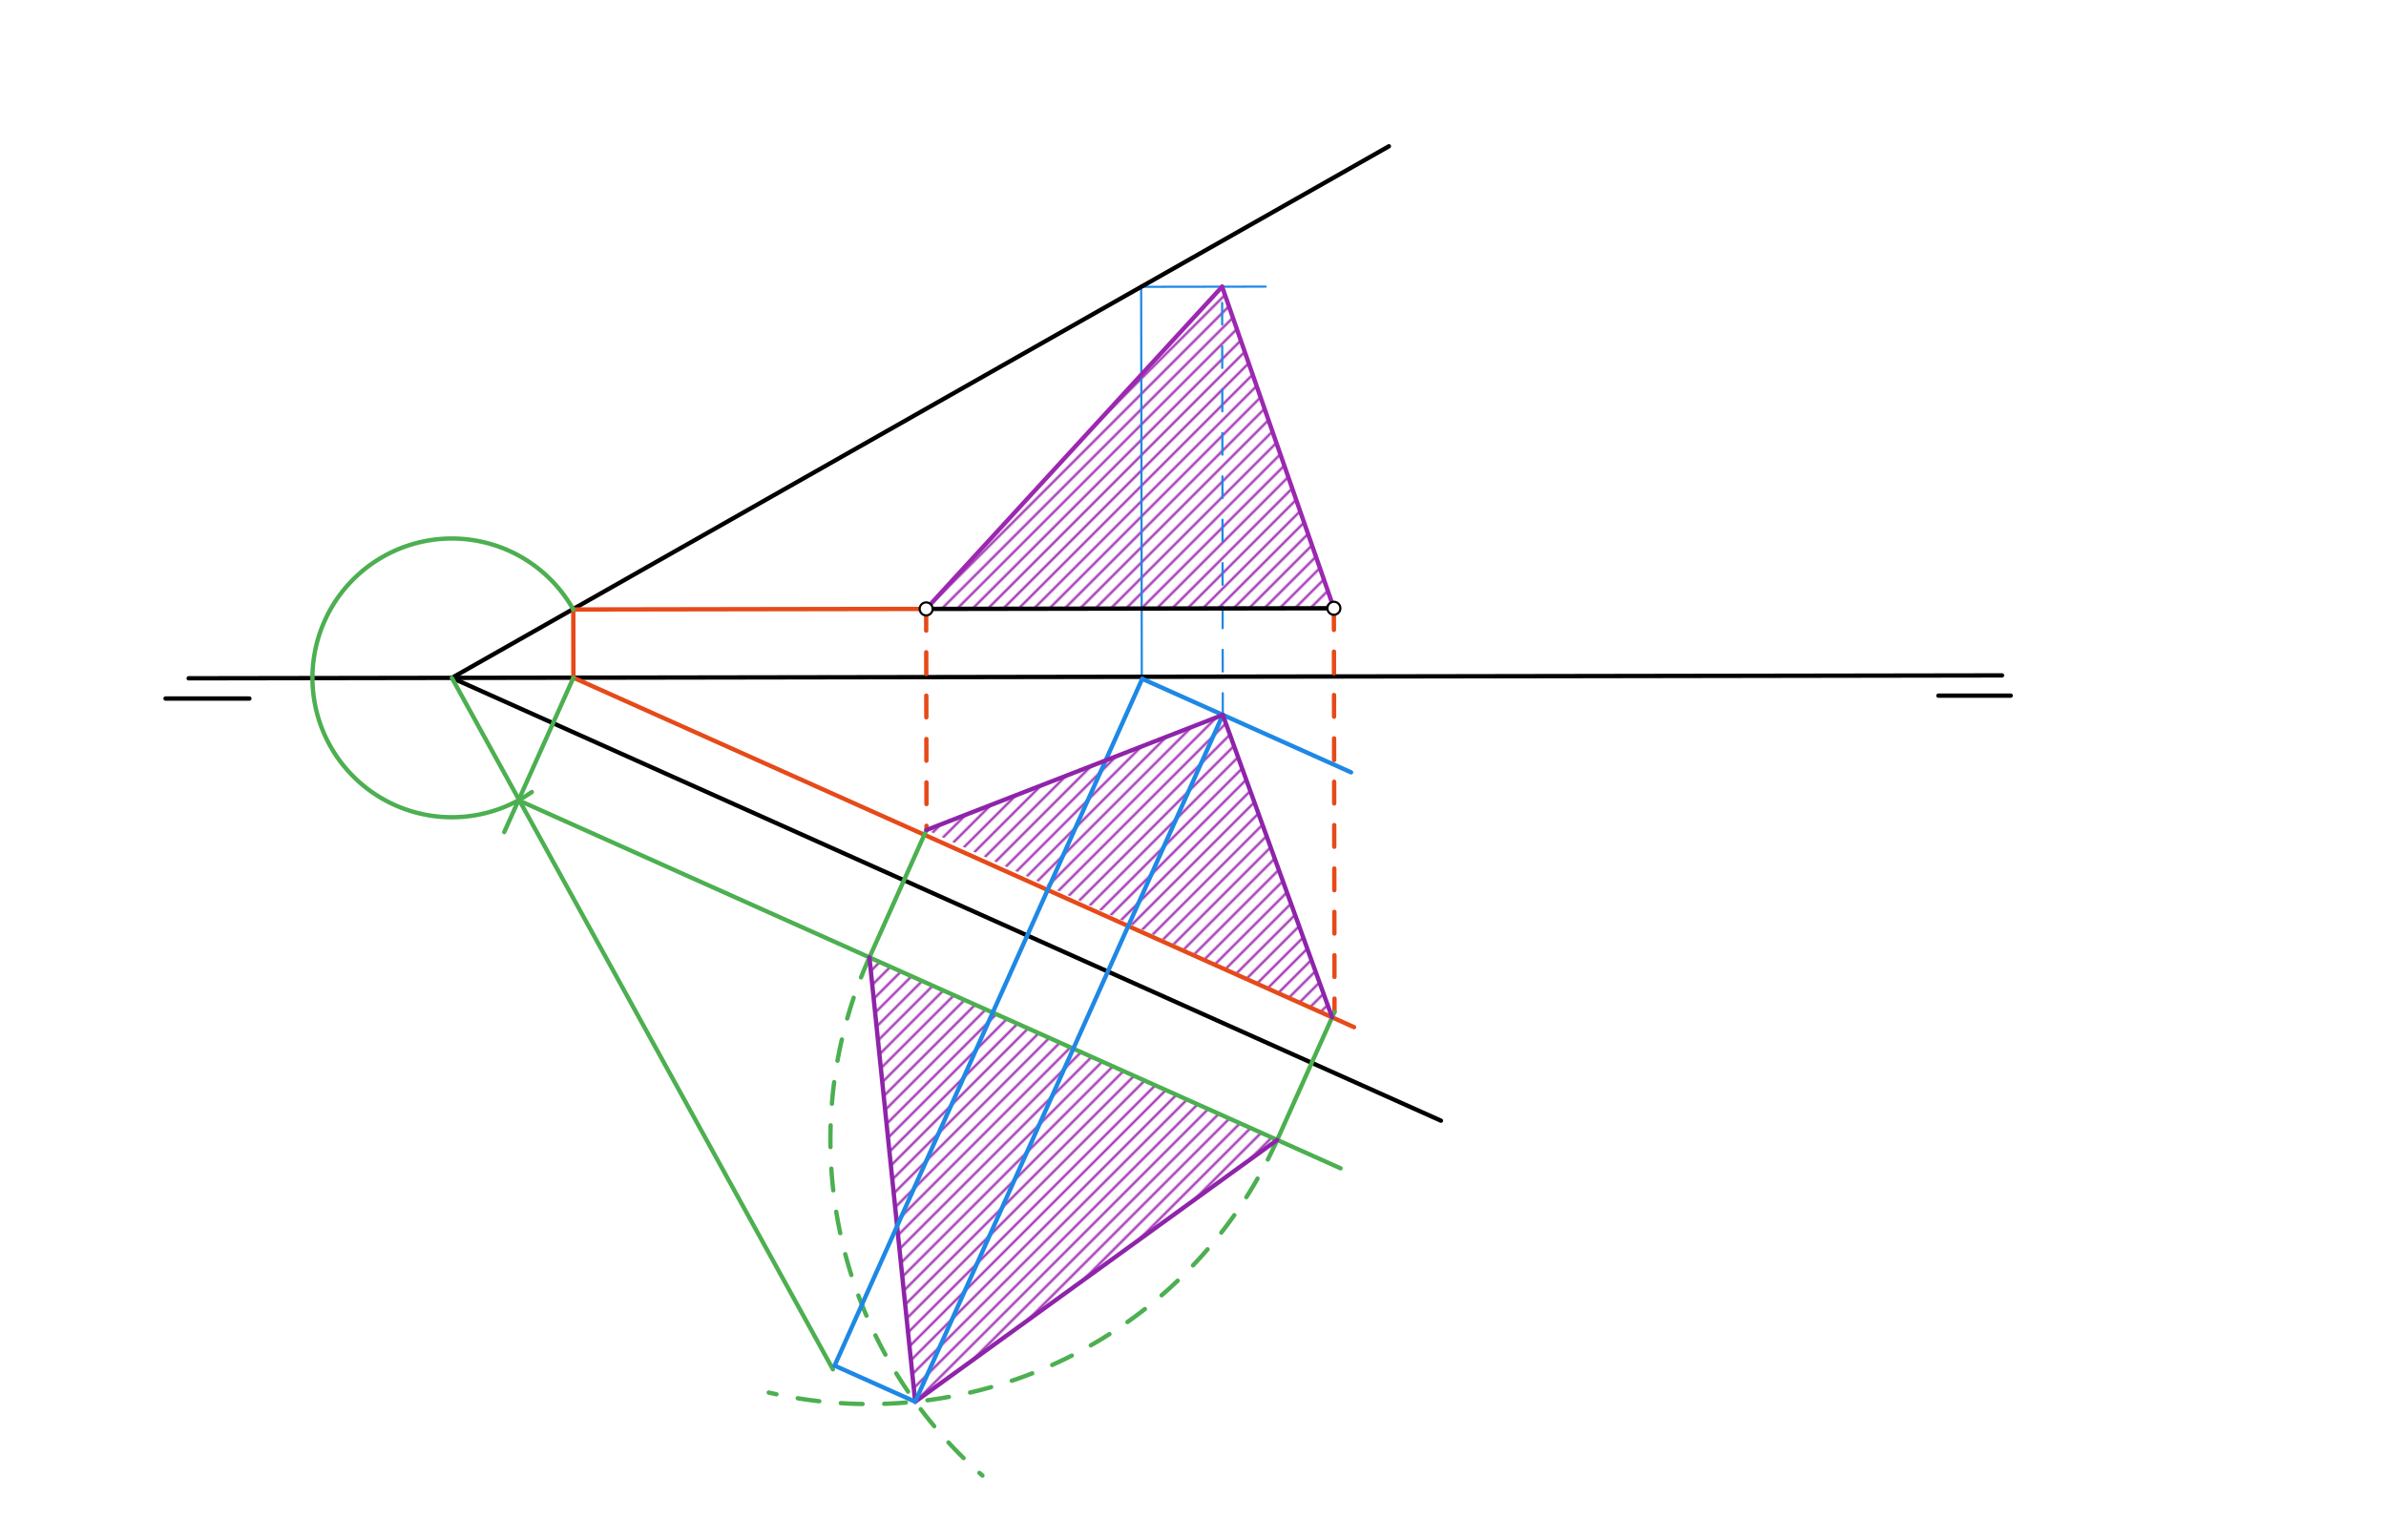 <svg xmlns="http://www.w3.org/2000/svg" class="svg--1it" height="100%" preserveAspectRatio="xMidYMid meet" viewBox="0 0 1100 710" width="100%"><defs><marker id="marker-arrow" markerHeight="16" markerUnits="userSpaceOnUse" markerWidth="24" orient="auto-start-reverse" refX="24" refY="4" viewBox="0 0 24 8"><path d="M 0 0 L 24 4 L 0 8 z" stroke="inherit"></path></marker></defs><g class="aux-layer--1FB"><g class="element--2qn"><defs><pattern height="5" id="fill_51_4m99mb__pattern-stripes" patternTransform="rotate(-45)" patternUnits="userSpaceOnUse" width="5"><rect fill="#9C27B0" height="1" transform="translate(0,0)" width="5"></rect></pattern></defs><g fill="url(#fill_51_4m99mb__pattern-stripes)"><path d="M 400.829 441.493 L 588.815 525.672 L 421.92 646.384 L 400.829 441.493 Z" stroke="none"></path></g></g><g class="element--2qn"><defs><pattern height="5" id="fill_47_13uonv__pattern-stripes" patternTransform="rotate(-45)" patternUnits="userSpaceOnUse" width="5"><rect fill="#9C27B0" height="1" transform="translate(0,0)" width="5"></rect></pattern></defs><g fill="url(#fill_47_13uonv__pattern-stripes)"><path d="M 427.142 382.731 L 563.742 329.672 L 614.132 469.136 L 427.142 382.731 Z" stroke="none"></path></g></g><g class="element--2qn"><defs><pattern height="5" id="fill_54_6diudd__pattern-stripes" patternTransform="rotate(-45)" patternUnits="userSpaceOnUse" width="5"><rect fill="#9C27B0" height="1" transform="translate(0,0)" width="5"></rect></pattern></defs><g fill="url(#fill_54_6diudd__pattern-stripes)"><path d="M 545.5 414.594 L 520.138 427.047 L 545.5 414.594 Z" stroke="none"></path></g></g><g class="element--2qn"><defs><pattern height="5" id="fill_73_albk42__pattern-stripes" patternTransform="rotate(-45)" patternUnits="userSpaceOnUse" width="5"><rect fill="#9C27B0" height="1" transform="translate(0,0)" width="5"></rect></pattern></defs><g fill="url(#fill_73_albk42__pattern-stripes)"><path d="M 426.979 280.792 L 563.427 132.207 L 614.947 280.492 L 426.979 280.792 Z" stroke="none"></path></g></g><g class="element--2qn"><line stroke="#9C27B0" stroke-dasharray="none" stroke-linecap="round" stroke-width="1" x1="526.588" x2="523.318" y1="313.035" y2="320.337"></line></g><g class="element--2qn"><line stroke="#1E88E5" stroke-dasharray="none" stroke-linecap="round" stroke-width="1" x1="526.394" x2="526.104" y1="313.469" y2="131.676"></line></g><g class="element--2qn"><line stroke="#1E88E5" stroke-dasharray="none" stroke-linecap="round" stroke-width="1" x1="526.105" x2="583.479" y1="132.266" y2="132.175"></line></g><g class="element--2qn"><line stroke="#1E88E5" stroke-dasharray="10" stroke-linecap="round" stroke-width="1" x1="563.742" x2="563.427" y1="329.672" y2="132.207"></line></g></g><g class="main-layer--3Vd"><g class="element--2qn"><line stroke="#000000" stroke-dasharray="none" stroke-linecap="round" stroke-width="2" x1="86.979" x2="922.979" y1="312.792" y2="311.458"></line></g><g class="element--2qn"><line stroke="#000000" stroke-dasharray="none" stroke-linecap="round" stroke-width="2" x1="893.646" x2="926.979" y1="320.792" y2="320.792"></line></g><g class="element--2qn"><line stroke="#000000" stroke-dasharray="none" stroke-linecap="round" stroke-width="2" x1="114.979" x2="76.312" y1="322.125" y2="322.125"></line></g><g class="element--2qn"><line stroke="#000000" stroke-dasharray="none" stroke-linecap="round" stroke-width="2" x1="208.314" x2="640.312" y1="312.598" y2="67.458"></line></g><g class="element--2qn"><line stroke="#000000" stroke-dasharray="none" stroke-linecap="round" stroke-width="2" x1="208.314" x2="664.312" y1="312.598" y2="516.792"></line></g><g class="element--2qn"><line stroke="#000000" stroke-dasharray="none" stroke-linecap="round" stroke-width="2" x1="426.979" x2="614.947" y1="280.792" y2="280.492"></line></g><g class="element--2qn"><line stroke="#E64A19" stroke-dasharray="none" stroke-linecap="round" stroke-width="2" x1="426.979" x2="264.306" y1="280.792" y2="281.051"></line></g><g class="element--2qn"><line stroke="#E64A19" stroke-dasharray="none" stroke-linecap="round" stroke-width="2" x1="264.306" x2="264.356" y1="281.051" y2="312.509"></line></g><g class="element--2qn"><line stroke="#E64A19" stroke-dasharray="none" stroke-linecap="round" stroke-width="2" x1="264.356" x2="624.252" y1="312.509" y2="473.668"></line></g><g class="element--2qn"><line stroke="#E64A19" stroke-dasharray="10" stroke-linecap="round" stroke-width="2" x1="426.979" x2="427.142" y1="280.792" y2="382.731"></line></g><g class="element--2qn"><line stroke="#E64A19" stroke-dasharray="10" stroke-linecap="round" stroke-width="2" x1="614.947" x2="615.244" y1="280.492" y2="466.653"></line></g><g class="element--2qn"><path d="M 264.306 281.051 A 64.267 64.267 0 1 0 245.167 365.249" fill="none" stroke="#4CAF50" stroke-dasharray="none" stroke-linecap="round" stroke-width="2"></path></g><g class="element--2qn"><line stroke="#4CAF50" stroke-dasharray="none" stroke-linecap="round" stroke-width="2" x1="264.356" x2="232.473" y1="312.509" y2="383.709"></line></g><g class="element--2qn"><line stroke="#4CAF50" stroke-dasharray="none" stroke-linecap="round" stroke-width="2" x1="208.314" x2="384" y1="312.598" y2="631.458"></line></g><g class="element--2qn"><line stroke="#4CAF50" stroke-dasharray="none" stroke-linecap="round" stroke-width="2" x1="239.039" x2="618.037" y1="369.045" y2="538.758"></line></g><g class="element--2qn"><line stroke="#4CAF50" stroke-dasharray="none" stroke-linecap="round" stroke-width="2" x1="427.142" x2="400.829" y1="382.731" y2="441.493"></line></g><g class="element--2qn"><line stroke="#4CAF50" stroke-dasharray="none" stroke-linecap="round" stroke-width="2" x1="615.244" x2="588.815" y1="466.653" y2="525.672"></line></g><g class="element--2qn"><path d="M 588.815 525.672 A 205.973 205.973 0 0 1 354.41 642.168" fill="none" stroke="#4CAF50" stroke-dasharray="10" stroke-linecap="round" stroke-width="2"></path></g><g class="element--2qn"><path d="M 400.829 441.493 A 205.973 205.973 0 0 0 452.919 680.454" fill="none" stroke="#4CAF50" stroke-dasharray="10" stroke-linecap="round" stroke-width="2"></path></g><g class="element--2qn"><line stroke="#8E24AA" stroke-dasharray="none" stroke-linecap="round" stroke-width="2" x1="400.829" x2="421.92" y1="441.493" y2="646.384"></line></g><g class="element--2qn"><line stroke="#8E24AA" stroke-dasharray="none" stroke-linecap="round" stroke-width="2" x1="421.92" x2="588.815" y1="646.384" y2="525.672"></line></g><g class="element--2qn"><line stroke="#1E88E5" stroke-dasharray="none" stroke-linecap="round" stroke-width="2" x1="421.92" x2="384.767" y1="646.384" y2="629.746"></line></g><g class="element--2qn"><line stroke="#1E88E5" stroke-dasharray="none" stroke-linecap="round" stroke-width="2" x1="384.767" x2="526.588" y1="629.746" y2="313.035"></line></g><g class="element--2qn"><line stroke="#1E88E5" stroke-dasharray="none" stroke-linecap="round" stroke-width="2" x1="526.588" x2="622.893" y1="313.035" y2="356.159"></line></g><g class="element--2qn"><line stroke="#1E88E5" stroke-dasharray="none" stroke-linecap="round" stroke-width="2" x1="421.92" x2="563.742" y1="646.384" y2="329.672"></line></g><g class="element--2qn"><line stroke="#8E24AA" stroke-dasharray="none" stroke-linecap="round" stroke-width="2" x1="563.742" x2="614.132" y1="329.672" y2="469.136"></line></g><g class="element--2qn"><line stroke="#8E24AA" stroke-dasharray="none" stroke-linecap="round" stroke-width="2" x1="563.742" x2="427.142" y1="329.672" y2="382.731"></line></g><g class="element--2qn"><line stroke="#9C27B0" stroke-dasharray="none" stroke-linecap="round" stroke-width="2" x1="426.979" x2="563.427" y1="280.792" y2="132.207"></line></g><g class="element--2qn"><line stroke="#9C27B0" stroke-dasharray="none" stroke-linecap="round" stroke-width="2" x1="563.427" x2="614.947" y1="132.207" y2="280.492"></line></g><g class="element--2qn"><circle cx="426.979" cy="280.792" r="3" stroke="#000000" stroke-width="1" fill="#ffffff"></circle>}</g><g class="element--2qn"><circle cx="614.947" cy="280.492" r="3" stroke="#000000" stroke-width="1" fill="#ffffff"></circle>}</g></g><g class="snaps-layer--2PT"></g><g class="temp-layer--rAP"></g></svg>